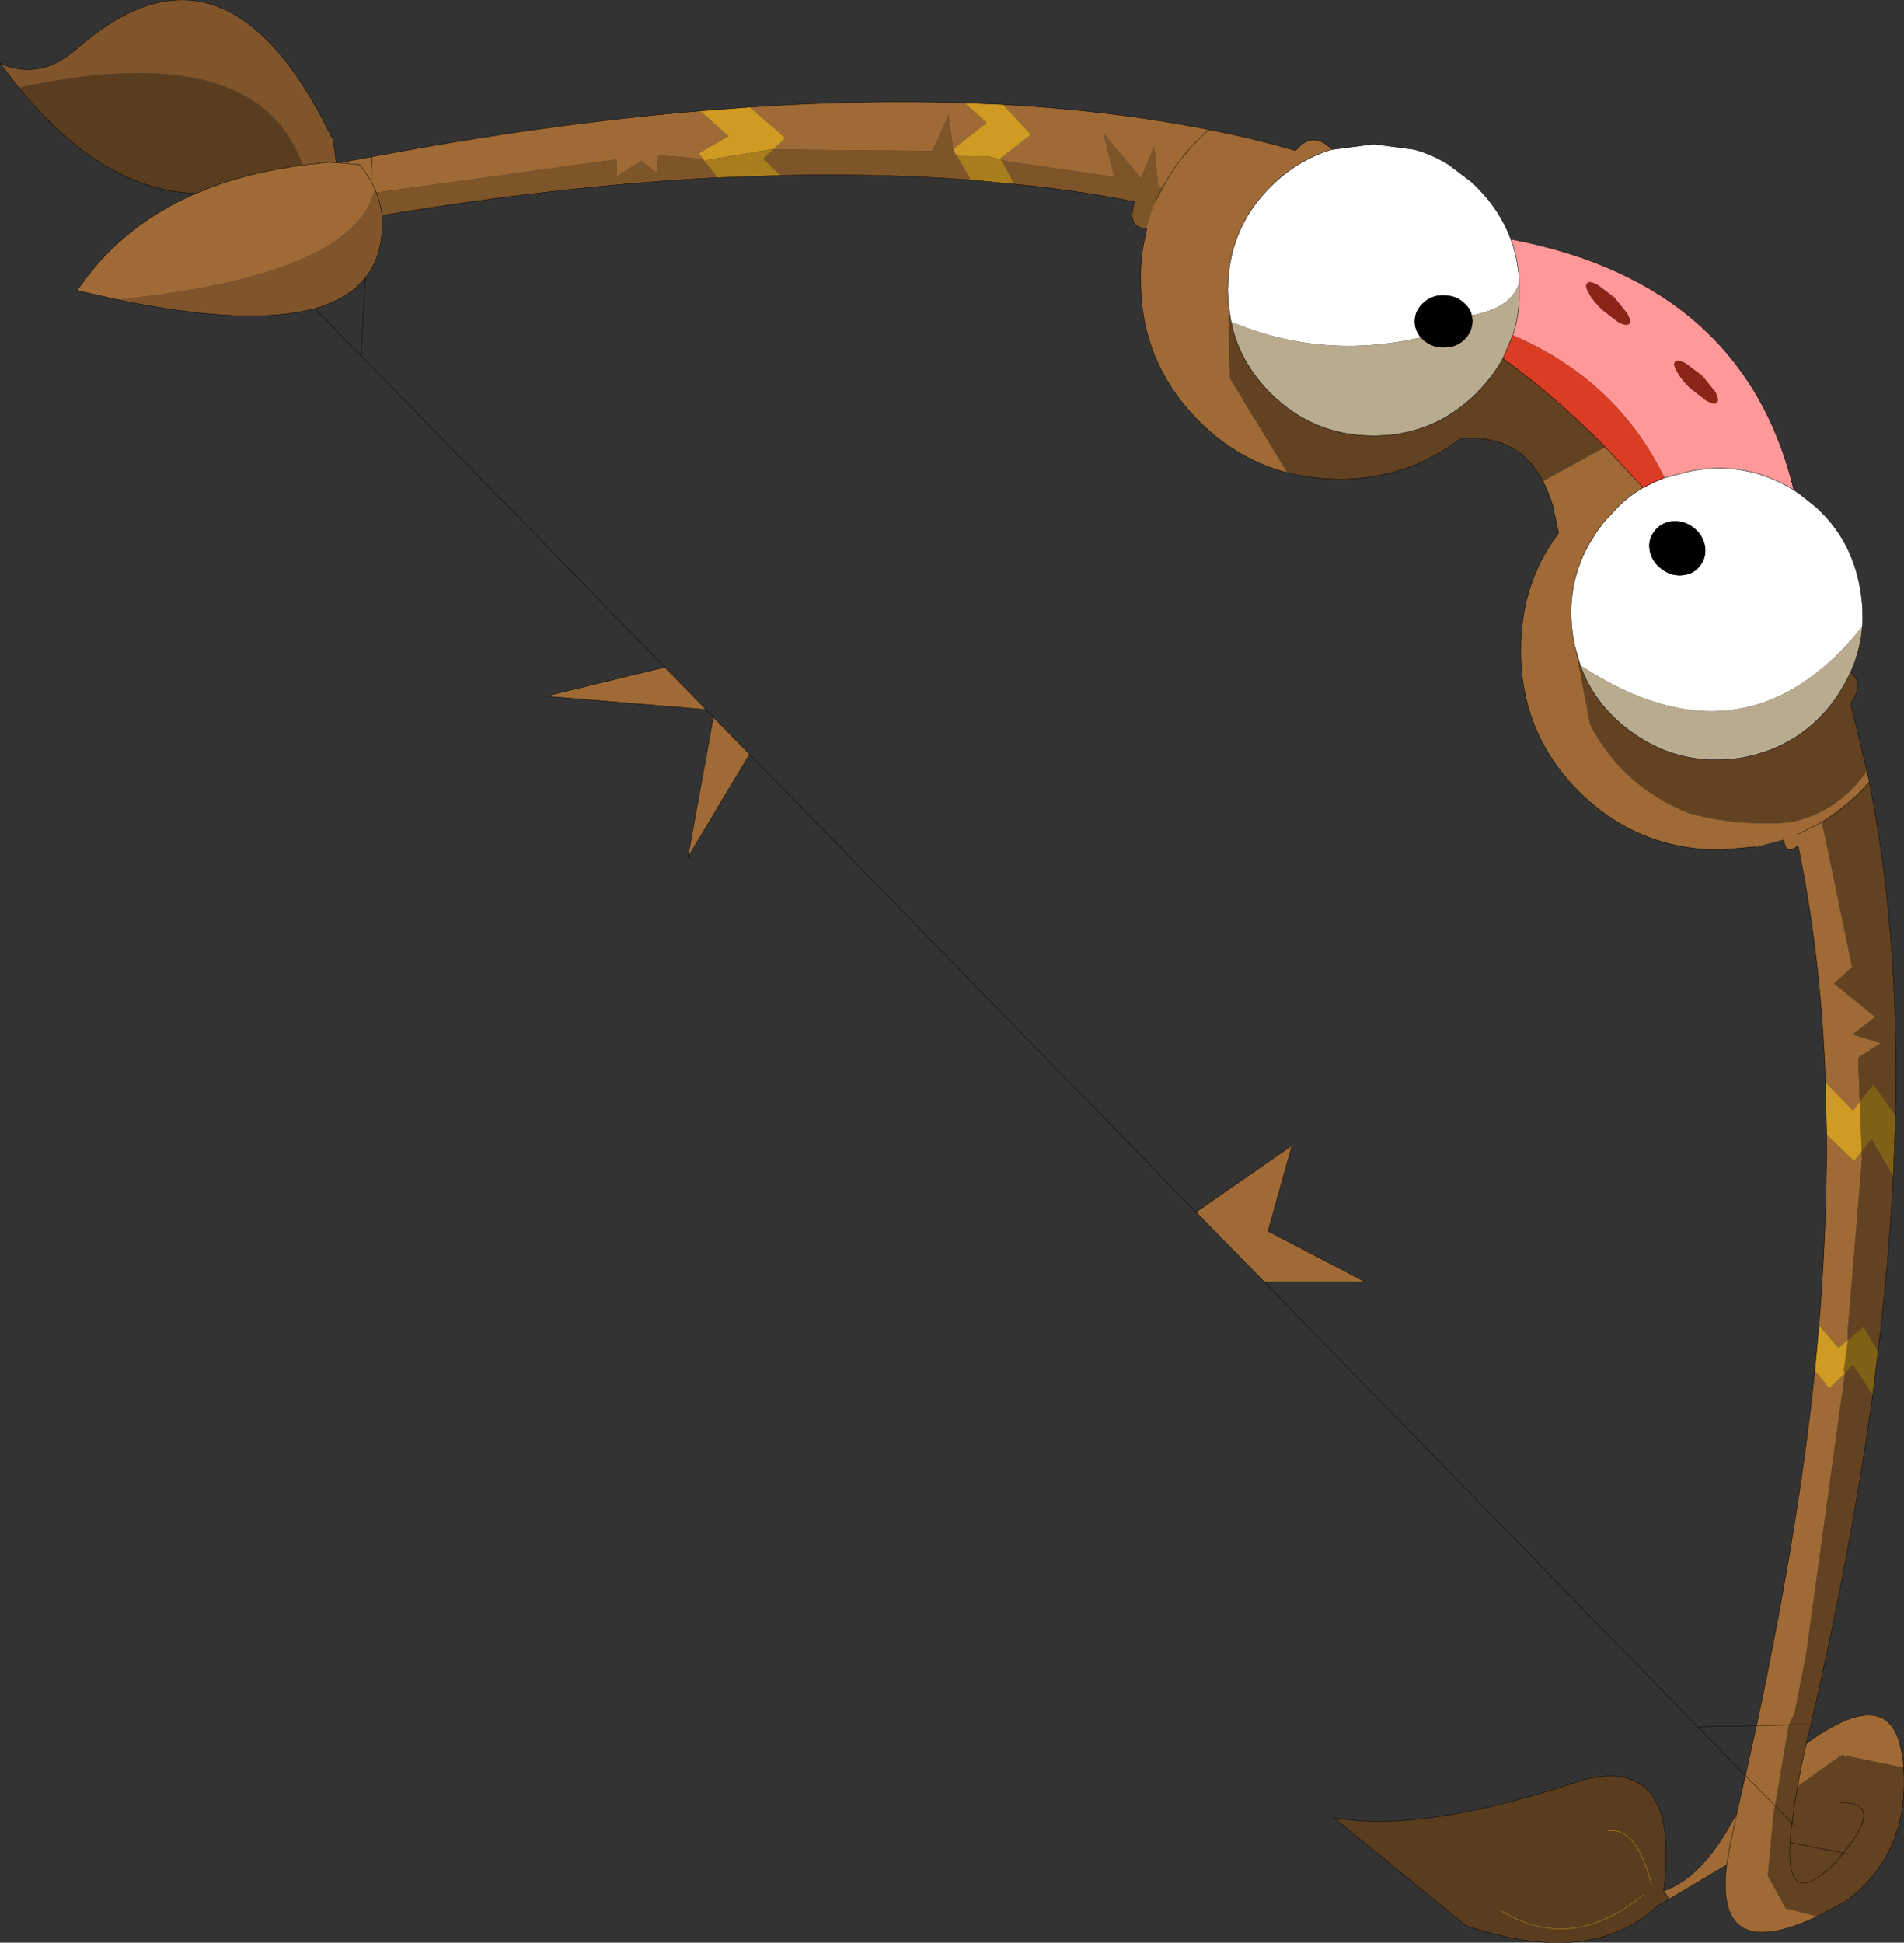 <?xml version="1.0"?>
<svg xmlns="http://www.w3.org/2000/svg" xmlns:xlink="http://www.w3.org/1999/xlink" width="249.7px" height="254.75px"><rect width="100%" height="100%" fill="#333333" stroke="none"/><g transform="matrix(1, 0, 0, 1, -156.65, -101.85)"><use xlink:href="#object-0" width="249.7" height="254.75" transform="matrix(1, 0, 0, 1, 156.65, 101.85)"/></g><defs><g transform="matrix(1, 0, 0, 1, -156.65, -101.85)" id="object-0"><path fill-rule="evenodd" fill="#ff9999" stroke="none" d="M368.35 140.85L366.15 139.2Q365.1 138.65 364.8 139Q364.45 139.35 365.05 140.35Q365.6 141.35 366.75 142.45L368.9 144.1Q369.95 144.65 370.3 144.3Q370.6 143.95 370.05 142.95L368.35 140.85M354.95 133.25Q385.4 139.1 391.9 166.1Q389.1 164.4 386.15 163.7Q382.45 162.85 378.45 163.6L374.95 164.5Q368.7 151.7 355.05 145.8L355.1 145.65Q355.75 143.55 355.9 141.25L355.9 139.9L355.9 138.85L355.9 138.5Q355.7 135.85 354.9 133.5L354.95 133.25M381.8 154.65Q382.15 154.3 381.6 153.25L379.9 151.15L377.7 149.5Q376.65 148.95 376.35 149.3Q376 149.6 376.6 150.6Q377.15 151.65 378.3 152.75L380.45 154.4Q381.45 154.95 381.8 154.65"/><path fill-rule="evenodd" fill="#8c2517" stroke="none" d="M368.35 140.85L370.05 142.95Q370.6 143.95 370.3 144.3Q369.95 144.65 368.9 144.1L366.75 142.45Q365.6 141.35 365.05 140.35Q364.45 139.35 364.8 139Q365.1 138.65 366.15 139.2L368.35 140.85M381.8 154.65Q381.45 154.95 380.45 154.4L378.3 152.75Q377.15 151.65 376.6 150.6Q376 149.6 376.35 149.3Q376.65 148.95 377.7 149.5L379.9 151.15L381.6 153.25Q382.15 154.3 381.8 154.65"/><path fill-rule="evenodd" fill="#9f6a35" stroke="none" d="M326.55 121.6Q328.75 118.9 331.35 121.45Q330.15 121.8 329.05 122.3Q325.9 123.7 323.25 126.35Q318.05 131.55 317.7 138.85L317.65 139.9L317.75 141.85L317.95 151.45L325.5 163.85Q318.95 162.15 313.85 157.05Q306.2 149.35 306.25 138.55Q306.2 136.05 306.65 133.75L307.05 131.8L306.95 131.8L307.85 128.8L308.2 128.15L309.1 126.5Q310.9 123.05 313.85 120.1L315.2 118.85Q321.05 120 326.55 121.6M315.2 118.85L313.85 120.1Q310.9 123.05 309.1 126.5L308.5 126.2L308 121.05L306.3 125.25L301.35 119.3L302.8 125.05L289 123.05L287.95 122.8L287.85 122.6L291.85 119.5L288.15 115.55Q302.55 116.35 315.2 118.85M401.5 202.95L401.8 204.4L400.65 205.65Q398.25 208 395.6 209.65L399.55 228.65L397.2 230.85L402.6 235.2L399.65 237.5L403.3 238.65L400.35 240.55L400.55 246.3L399.65 247.5L396.05 243.75Q395.45 227.1 392.45 212.75Q390.8 214.1 390.6 211.95L387 212.9L386.85 212.9L382.2 213.3Q371.35 213.25 363.7 205.65Q356.05 197.95 356.1 187.15Q356.05 178.4 361.05 171.75L360.3 168.2Q359.75 166.4 359 164.95L367.15 160.45L372.15 165.8Q370.4 166.8 368.95 168.2L366.95 170.35L366.15 171.45L365.4 172.6Q361.9 178.35 362.9 185.1L363 185.75L363.15 186.5L363.35 187.2L365.2 196.9Q369.5 205.05 378.2 208.5Q384.5 210.2 391.15 209.7Q397.4 208.65 401.5 202.95M392.45 211.25L395.6 209.65L392.45 211.25M396.2 250.65L399.8 254.1L400.8 252.85L400.85 253.8L398.95 276.7L399 277.55L397.75 278.6L395.2 275.65Q396.25 262.6 396.2 250.65M398.6 281.95L393.55 318.6L392 326.55L391.25 328.05L387 328.15Q392.5 302.4 394.65 281.6L396.55 283.9L398.6 281.95M393.55 330.5Q404.35 322.6 406 331.4L406.25 332.9L406.3 333.65L398.2 332L392.4 336.1Q392.8 333.6 393.5 330.75L393.55 330.5M395 353.15Q381.45 359.55 383.1 346.4L375.55 350.9L374.85 349.8Q380.15 348 384.45 339.5L385.55 334.7L389.45 338.65L391.25 328.05L387 328.15L385.55 334.7L389.45 338.65L389.25 339.65L388.5 347.85L390.85 352.1L395 353.15M322.45 269.95L313.5 260.8L326.1 252.05L322.95 263.3L335.7 269.95L322.45 269.95M254.95 200.75L246.85 214.3L250.2 195.9L254.95 200.75M249.25 194.9L228.2 193.15L243.85 189.35L249.25 194.9M172.05 141.15L166.75 139.95L168.25 137.9Q173.65 131 182.35 127.2L182.4 127.2Q188.3 124.6 196.35 123.5L199.9 123.1L200.3 123.15L200.75 123.2L201.1 123.2L205.45 122.4Q228.25 118.1 248.45 116.4L252.2 119.7L248.3 121.95L248.85 122.7L242.95 122.2L242.8 124.55L240.75 122.95L237.55 125L237.5 122.75L206 127.1L205.85 126.7L205.3 125.55L203.85 123.45L201.1 123.2L203.85 123.45L205.3 125.55L205.85 126.7L205.7 127.15L205.1 128.65Q200.25 138.25 172.05 141.15M255 115.9Q269.8 114.9 283.15 115.35L286.05 117.95L281.65 121.4L282.15 122.3L281.75 122.3L281.65 121.4L281.05 116.95L278.95 121.65L258.05 121.45L259.65 119.95L255 115.9M383.75 342.9L384.45 339.5L383.75 342.9L383.6 343.5L383.1 346.4L383.6 343.5L383.75 342.9M205.3 125.55L205.45 122.4L205.3 125.55"/><path fill-rule="evenodd" fill="#7e5429" stroke="none" d="M309.1 126.5L308.2 128.15L307.85 128.8L306.95 131.8Q304.4 131.8 305.45 128.3Q297.9 126.8 289.7 126L287.95 122.8L289 123.05L302.8 125.05L301.35 119.3L306.3 125.25L308 121.05L308.5 126.2L309.1 126.5M206 127.1L237.5 122.75L237.55 125L240.75 122.95L242.8 124.55L242.95 122.2L248.85 122.7L249.05 123L250.75 125.15Q230.2 126.2 206.75 130.1Q206.55 128.5 206 127.1M282.15 122.3L283.95 125.45Q272.05 124.55 259 124.85L256.75 122.65L258.05 121.45L278.95 121.65L281.05 116.95L281.65 121.4L281.75 122.3L282.15 122.3"/><path fill-rule="evenodd" fill="#634221" stroke="none" d="M325.5 163.85L317.95 151.45L317.75 141.85L318.1 144.05Q319.2 149.35 323.25 153.4Q328.85 159 336.8 159Q342.25 159 346.65 156.3Q348.6 155.1 350.3 153.4Q352.15 151.55 353.4 149.45L353.75 148.85Q360.65 153.85 367.15 160.45L359 164.95Q355.65 158.65 348.15 159.4L346.65 160.45Q340.35 164.65 332.35 164.7Q328.75 164.65 325.5 163.85M399.35 190Q401.2 191.55 399.35 194.1L401.5 202.95Q397.4 208.65 391.15 209.7Q384.5 210.2 378.2 208.5Q369.5 205.05 365.2 196.9L363.35 187.2L363.9 189.1Q364.95 192.05 366.95 194.45Q368.6 196.45 370.9 198.05Q373.2 199.65 375.65 200.5Q380.15 202.05 385.2 201.2Q392.95 199.75 397.5 193.3L398.6 191.5L399.35 190M401.8 204.4Q405.75 224.05 405.25 248.15L402.35 244.05L400.55 246.3L400.35 240.55L403.3 238.65L399.65 237.5L402.6 235.2L397.2 230.85L399.55 228.65L395.6 209.65Q398.25 208 400.65 205.65L401.8 204.4M404.95 256.1Q404.4 267.15 402.95 279.1L401.05 275.85L399 277.55L398.95 276.7L400.85 253.8L400.8 252.85L402.1 251.25L404.95 256.1M402.25 284.75Q399.45 305.15 394.15 328L391.25 328.05L392 326.55L393.55 318.6L398.6 281.95L399.65 280.85L402.25 284.75M391.25 328.05L394.15 328L393.55 330.5L393.5 330.75Q392.8 333.6 392.4 336.1L392.05 338.1L391.65 340.9L389.45 338.65L391.25 328.05M406.3 333.65Q407.1 344.95 398.7 351.2L395 353.15L390.85 352.1L388.5 347.85L389.25 339.65L389.45 338.65L391.65 340.9L392.05 338.1L392.4 336.1L398.2 332L406.3 333.65M392.1 341.4L391.65 340.9Q391.45 342.3 391.4 343.45Q390.85 352.4 397.15 346.3L398.4 344.85L399.2 345L398.4 344.85L397.15 346.3Q390.85 352.4 391.4 343.45Q391.45 342.3 391.65 340.9L392.1 341.4M397.85 338.25Q404 338 398.4 344.85L391.4 343.45L398.4 344.85Q404 338 397.85 338.25"/><path fill-rule="evenodd" fill="#ffffff" stroke="none" d="M317.75 141.85L317.65 139.9L317.7 138.85Q318.05 131.55 323.25 126.35Q325.9 123.7 329.05 122.3Q330.15 121.8 331.35 121.45L331.45 121.45L336.8 120.75L342.1 121.45Q344.5 122.1 346.65 123.45L349.75 125.8L350.3 126.35Q353.4 129.45 354.8 133.25L354.9 133.5Q355.7 135.85 355.9 138.5L355.9 138.85Q355 142.2 349.65 143.2Q349.45 142.3 348.65 141.6Q347.8 140.8 346.65 140.65L346 140.6Q344.4 140.55 343.3 141.6Q342.2 142.6 342.2 144Q342.2 145.15 343 146.1Q330 149.05 318.1 144.05L317.75 141.85M391.9 166.1L392.75 166.7L394.65 168.2Q399.45 172.45 400.6 179Q401.05 181.55 400.9 184Q385.5 203.3 363.9 189.1L363.35 187.2L363.15 186.5L363 185.75L362.9 185.1Q361.9 178.35 365.4 172.6L366.15 171.45L366.95 170.35L368.95 168.2Q370.4 166.8 372.15 165.8L373.65 165.05L374.95 164.5L378.45 163.6Q382.45 162.85 386.15 163.7Q389.1 164.4 391.9 166.1M378.6 170.95Q377.3 170.05 375.8 170.25Q374.35 170.45 373.5 171.7Q372.75 172.8 373.05 174.2Q373.4 175.65 374.7 176.55Q375.95 177.45 377.45 177.25Q378.9 177.05 379.7 175.9Q380.5 174.75 380.2 173.3Q379.85 171.85 378.6 170.95"/><path fill-rule="evenodd" fill="#b9ab8e" stroke="none" d="M400.9 184Q400.65 187.1 399.35 190L398.6 191.5L397.5 193.3Q392.95 199.75 385.2 201.2Q380.15 202.05 375.65 200.5Q373.2 199.65 370.9 198.05Q368.6 196.45 366.95 194.45Q364.95 192.05 363.9 189.1Q385.5 203.3 400.9 184M349.65 143.2Q355 142.2 355.9 138.85L355.9 139.9L355.9 141.25Q355.75 143.55 355.1 145.65L355.05 145.8L353.75 148.85L353.4 149.45Q352.15 151.55 350.3 153.4Q348.6 155.1 346.65 156.3Q342.25 159 336.8 159Q328.85 159 323.25 153.4Q319.2 149.35 318.1 144.05Q330 149.05 343 146.1L343.15 146.25L343.3 146.4Q344.4 147.4 346 147.4L346.65 147.35Q347.8 147.2 348.65 146.4Q349.7 145.4 349.75 143.9L349.65 143.2"/><path fill-rule="evenodd" fill="#806015" stroke="none" d="M405.25 248.15L404.95 256.1L402.1 251.25L400.8 252.85L400.55 246.3L402.35 244.05L405.25 248.15M402.95 279.1L402.25 284.75L399.65 280.85L398.6 281.95L398.45 281.6L399 277.55L401.05 275.85L402.95 279.1"/><path fill-rule="evenodd" fill="#000000" stroke="none" d="M343 146.1Q342.2 145.15 342.2 144Q342.2 142.6 343.3 141.6Q344.4 140.55 346 140.6L346.65 140.65Q347.8 140.8 348.65 141.6Q349.45 142.3 349.65 143.2L349.75 143.9Q349.7 145.4 348.65 146.4Q347.8 147.2 346.65 147.35L346 147.4Q344.4 147.4 343.3 146.4L343.15 146.25L343 146.1M378.6 170.95Q379.85 171.85 380.2 173.3Q380.5 174.75 379.7 175.9Q378.9 177.05 377.45 177.25Q375.95 177.45 374.7 176.55Q373.4 175.65 373.05 174.2Q372.75 172.8 373.5 171.7Q374.35 170.45 375.8 170.25Q377.3 170.05 378.6 170.95"/><path fill-rule="evenodd" fill="#db3c24" stroke="none" d="M353.75 148.85L355.05 145.8Q368.7 151.7 374.95 164.5L373.65 165.05L372.15 165.8L367.15 160.45Q360.65 153.85 353.75 148.85"/><path fill-rule="evenodd" fill="#cf9b23" stroke="none" d="M396.05 243.75L399.65 247.5L400.55 246.3L400.8 252.85L399.8 254.1L396.2 250.65L396.05 243.75M399 277.55L398.45 281.6L398.6 281.95L396.55 283.9L394.65 281.6L395.2 275.65L397.75 278.6L399 277.55M248.45 116.4L255 115.9L259.65 119.95L258.05 121.45L258.05 121.4L249.25 122.85L249.05 123L248.85 122.7L248.3 121.95L252.2 119.7L248.45 116.4M283.15 115.35L288.15 115.55L291.85 119.5L287.85 122.6L287.95 122.8L286.3 122.35L282.15 122.3L281.65 121.4L286.05 117.95L283.15 115.35"/><path fill-rule="evenodd" fill="#5a3d1f" stroke="none" d="M375.55 350.9L374.1 351.75L373.65 352.15Q364.85 359.8 348.85 354.35L331.55 340.2Q343.3 342.35 364.45 335.2Q377 332.15 374.85 349.8L375.55 350.9M182.3 127.2Q170.15 126.85 159.1 113.35Q190.3 106.6 196.35 123.5Q188.3 124.6 182.4 127.2L182.3 127.2M367.5 341.95Q371.25 341.3 373.25 349Q371.25 341.3 367.5 341.95M372.15 350.35Q362.8 358 353.65 352.5Q362.8 358 372.15 350.35"/><path fill-rule="evenodd" fill="#80552b" stroke="none" d="M197.95 142.3Q189.25 144.7 172.05 141.15Q200.25 138.25 205.1 128.65L205.7 127.15L205.85 126.7L206 127.1Q206.55 128.5 206.75 130.1Q207.05 135.2 204.55 138.3Q202.35 141.05 197.95 142.3M159.1 113.35L156.65 110.15Q162 112.55 167 108Q186.3 91.3 200.15 119.85L200.35 120.1L200.75 123.2L200.3 123.15L199.9 123.1L196.35 123.5Q190.3 106.6 159.1 113.35"/><path fill-rule="evenodd" fill="#a87d1c" stroke="none" d="M282.15 122.3L286.3 122.35L287.95 122.8L289.7 126L283.95 125.45L282.15 122.3M259 124.85L250.75 125.15L249.05 123L249.25 122.85L258.05 121.4L258.05 121.45L256.75 122.65L259 124.85"/><path fill="none" stroke="#000000" stroke-width="0.05" stroke-linecap="round" stroke-linejoin="round" d="M331.35 121.45Q328.75 118.9 326.55 121.6Q321.05 120 315.2 118.85L313.85 120.1Q310.9 123.05 309.1 126.5L308.2 128.15M306.95 131.8L307.05 131.8L306.65 133.75Q306.2 136.05 306.25 138.55Q306.2 149.35 313.85 157.05Q318.95 162.15 325.5 163.85Q328.75 164.65 332.35 164.7Q340.35 164.65 346.65 160.45L348.15 159.4Q355.65 158.65 359 164.95Q359.75 166.4 360.3 168.2L361.05 171.75Q356.05 178.4 356.1 187.15Q356.05 197.95 363.7 205.65Q371.35 213.25 382.2 213.3L386.85 212.9M317.75 141.85L317.65 139.9L317.7 138.85Q318.05 131.55 323.25 126.35Q325.9 123.7 329.05 122.3Q330.15 121.8 331.35 121.45L331.45 121.45L336.8 120.75L342.1 121.45Q344.5 122.1 346.65 123.45L349.75 125.8L350.3 126.35Q353.4 129.45 354.8 133.25L354.95 133.25Q385.4 139.1 391.9 166.1L392.75 166.7L394.65 168.2Q399.45 172.45 400.6 179Q401.05 181.55 400.9 184Q400.65 187.1 399.35 190Q401.2 191.55 399.35 194.1L401.5 202.95L401.8 204.4Q405.75 224.05 405.25 248.15L404.95 256.1Q404.4 267.15 402.95 279.1L402.25 284.75Q399.45 305.15 394.15 328L394.65 328M343 146.1Q342.2 145.15 342.2 144Q342.2 142.6 343.3 141.6Q344.4 140.55 346 140.6L346.65 140.65Q347.8 140.8 348.65 141.6Q349.45 142.3 349.65 143.2L349.75 143.9Q349.7 145.4 348.65 146.4Q347.8 147.2 346.65 147.35L346 147.4Q344.4 147.4 343.3 146.4L343.15 146.25M355.9 138.85L355.9 138.5Q355.7 135.85 354.9 133.5L354.8 133.25M318.1 144.05Q319.2 149.35 323.25 153.4Q328.85 159 336.8 159Q342.25 159 346.65 156.3Q348.6 155.1 350.3 153.4Q352.15 151.55 353.4 149.45L353.75 148.85L355.05 145.8M355.1 145.65Q355.75 143.55 355.9 141.25L355.9 139.9L355.9 138.85M390.6 211.95Q390.8 214.1 392.45 212.75Q395.45 227.1 396.05 243.75L396.2 250.65Q396.25 262.6 395.2 275.65L394.65 281.6Q392.5 302.4 387 328.15L391.25 328.05L394.15 328L393.55 330.5Q404.35 322.6 406 331.4L406.25 332.9L406.3 333.65Q407.1 344.95 398.7 351.2L395 353.15Q381.45 359.55 383.1 346.4L375.55 350.9L374.1 351.75L373.65 352.15Q364.85 359.8 348.85 354.35L331.55 340.2Q343.3 342.35 364.45 335.2Q377 332.15 374.85 349.8Q380.15 348 384.45 339.5L385.55 334.7L379.3 328.3L322.45 269.95L313.5 260.8L254.95 200.75L246.85 214.3L250.2 195.9L249.25 194.9L228.2 193.15L243.85 189.35L204 148.5L197.95 142.3Q189.25 144.7 172.05 141.15L166.75 139.95L168.25 137.9Q173.65 131 182.35 127.2L182.3 127.2Q170.15 126.85 159.1 113.35L156.65 110.15Q162 112.55 167 108Q186.3 91.3 200.15 119.85L200.35 120.1L200.75 123.2L201.1 123.2L205.45 122.4Q228.25 118.1 248.45 116.4L255 115.9Q269.8 114.9 283.15 115.35L288.15 115.55Q302.55 116.35 315.2 118.85M395.6 209.65L392.45 211.25M367.15 160.45Q360.65 153.85 353.75 148.85M363.9 189.1L363.35 187.2L363.15 186.5L363 185.75L362.9 185.1Q361.9 178.35 365.4 172.6L366.15 171.45L366.95 170.35L368.95 168.2Q370.4 166.8 372.15 165.8L367.15 160.45M374.95 164.5L378.45 163.6Q382.45 162.85 386.15 163.7Q389.1 164.4 391.9 166.1M372.15 165.8L373.65 165.05L374.95 164.5M378.6 170.95Q379.85 171.85 380.2 173.3Q380.5 174.75 379.7 175.9Q378.9 177.05 377.45 177.25Q375.95 177.45 374.7 176.55Q373.4 175.65 373.05 174.2Q372.75 172.8 373.5 171.7Q374.35 170.45 375.8 170.25Q377.3 170.05 378.6 170.95M399.35 190L398.6 191.5L397.5 193.3Q392.95 199.75 385.2 201.2Q380.15 202.05 375.65 200.5Q373.2 199.65 370.9 198.05Q368.6 196.45 366.95 194.45Q364.95 192.05 363.9 189.1M401.8 204.4L400.65 205.65Q398.25 208 395.6 209.65M389.45 338.65L391.65 340.9L392.05 338.1L392.4 336.1Q392.8 333.6 393.5 330.75L393.55 330.5M384.45 339.5L383.75 342.9L383.6 343.5L383.1 346.4M399.2 345L398.4 344.85L397.15 346.3Q390.85 352.4 391.4 343.45Q391.45 342.3 391.65 340.9L392.1 341.4M389.45 338.65L385.55 334.7L387 328.15L379.3 328.3M391.4 343.45L398.4 344.85Q404 338 397.85 338.25M375.55 350.9L374.85 349.8M205.85 126.7L205.3 125.55L203.85 123.45L201.1 123.2M205.85 126.7L206 127.1Q206.55 128.5 206.75 130.1Q207.05 135.2 204.55 138.3Q202.35 141.05 197.95 142.3M204 148.5L204.55 138.3M205.45 122.4L205.3 125.55M200.75 123.2L200.3 123.15L199.9 123.1L196.35 123.5Q188.3 124.6 182.4 127.2L182.35 127.2M182.3 127.2L182.4 127.2M289.7 126Q297.9 126.8 305.45 128.3Q304.4 131.8 306.95 131.8M283.95 125.45L289.7 126M318.1 144.05L317.75 141.85M283.95 125.45Q272.05 124.55 259 124.85L250.75 125.15Q230.2 126.2 206.75 130.1M249.25 194.9L243.85 189.35M254.95 200.75L250.2 195.9M313.5 260.8L326.1 252.05L322.95 263.3L335.7 269.95L322.45 269.95"/><path fill="none" stroke="#cf9b23" stroke-width="0.05" stroke-linecap="round" stroke-linejoin="round" d="M373.25 349Q371.25 341.3 367.5 341.95M353.65 352.5Q362.8 358 372.15 350.35"/></g></defs></svg>
